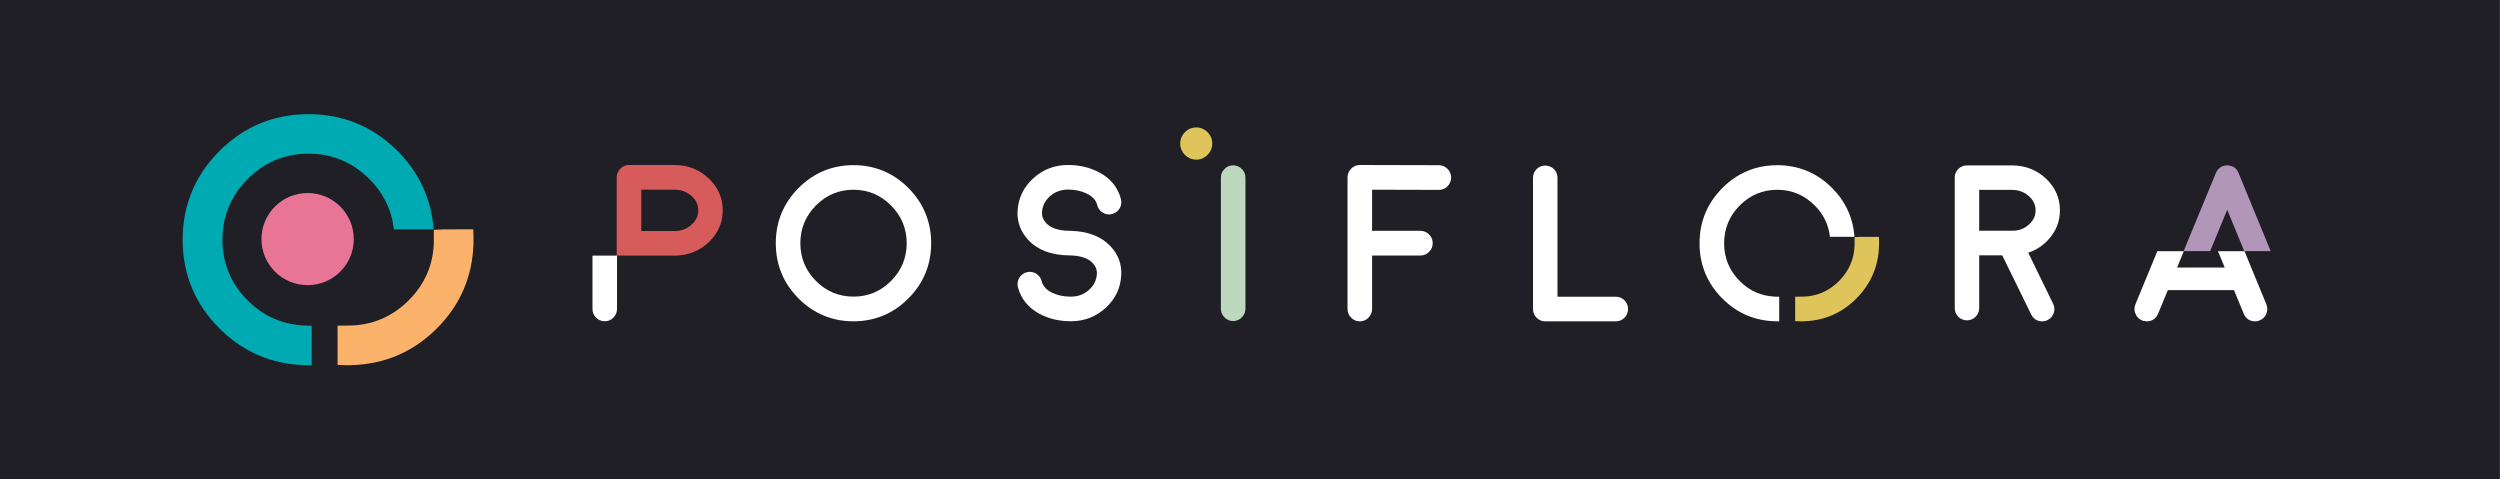 <svg width="219" height="42" viewBox="0 0 219 42" fill="none" xmlns="http://www.w3.org/2000/svg">
<rect x="0" y="0" width="219" height="42" fill="#333333" stroke="none"/>
<rect width="218.914" height="42" fill="#1F1F25"/>
<g clip-path="url(#clip0_12121_90360)">
<path fill-rule="evenodd" clip-rule="evenodd" d="M108.022 14.482C107.732 14.482 107.458 14.598 107.279 14.789C107.063 14.994 106.949 15.261 106.949 15.561V27.043C106.949 27.338 107.061 27.606 107.257 27.792C107.461 28.009 107.726 28.124 108.024 28.124C108.318 28.124 108.586 28.011 108.771 27.814C108.987 27.609 109.101 27.342 109.101 27.043V15.561C109.101 15.268 108.989 15 108.785 14.803C108.589 14.599 108.311 14.482 108.022 14.482Z" fill="#BED8C0"/>
<path fill-rule="evenodd" clip-rule="evenodd" d="M104.79 11.163C104.016 11.163 103.387 11.796 103.387 12.574C103.387 13.351 104.016 13.985 104.79 13.985C105.564 13.985 106.194 13.352 106.194 12.574C106.194 11.796 105.564 11.163 104.79 11.163Z" fill="#DFC35B"/>
<path fill-rule="evenodd" clip-rule="evenodd" d="M60.59 19.672C60.189 20.038 59.715 20.224 59.148 20.238L56.177 20.238V16.616H59.078C59.661 16.616 60.166 16.801 60.577 17.168C60.975 17.522 61.168 17.934 61.168 18.426C61.168 18.91 60.979 19.318 60.59 19.672ZM62.061 15.61C61.238 14.842 60.234 14.453 59.078 14.453H55.101C54.811 14.453 54.536 14.569 54.356 14.763C54.14 14.968 54.025 15.235 54.025 15.534V22.389L59.344 22.388C60.43 22.323 61.368 21.915 62.132 21.173C62.915 20.408 63.311 19.484 63.311 18.426C63.311 17.329 62.89 16.382 62.061 15.61Z" fill="#D75B5B"/>
<path fill-rule="evenodd" clip-rule="evenodd" d="M164.605 21.243C164.605 21.198 164.605 21.154 164.605 21.108L164.594 20.748L162.996 20.749L162.462 20.774L162.461 21.532C162.41 22.727 161.951 23.765 161.098 24.618C160.193 25.528 159.086 25.989 157.809 25.989H157.256V28.131L157.679 28.146C157.721 28.149 157.765 28.152 157.809 28.152C157.853 28.152 157.894 28.149 157.936 28.146L158.002 28.143C159.795 28.097 161.349 27.426 162.62 26.148C163.892 24.871 164.56 23.305 164.605 21.497C164.606 21.46 164.606 21.424 164.605 21.367V21.243Z" fill="#DFC35B"/>
<path fill-rule="evenodd" clip-rule="evenodd" d="M195.103 18.378L196.598 22.001H198.914L196.087 15.133C196.033 15.018 195.961 14.861 195.807 14.73C195.608 14.56 195.326 14.472 195.028 14.489C194.799 14.5 194.63 14.589 194.521 14.654C194.494 14.671 194.464 14.691 194.451 14.703C194.309 14.809 194.198 14.953 194.113 15.147L191.285 22.001H193.608L195.103 18.378Z" fill="#B196B9"/>
<path fill-rule="evenodd" clip-rule="evenodd" d="M78.054 24.612C77.149 25.522 76.042 25.984 74.765 25.984C73.487 25.984 72.381 25.522 71.475 24.612C70.57 23.702 70.111 22.59 70.111 21.307C70.111 20.023 70.57 18.91 71.476 18C72.381 17.085 73.488 16.621 74.765 16.621C76.042 16.621 77.148 17.085 78.055 18.002C78.966 18.912 79.427 20.024 79.427 21.307C79.427 22.59 78.966 23.701 78.055 24.611L78.054 24.612ZM79.577 16.47C78.255 15.141 76.635 14.467 74.765 14.467C72.894 14.467 71.275 15.141 69.952 16.47C68.63 17.799 67.959 19.427 67.959 21.307C67.959 23.186 68.63 24.814 69.952 26.143C71.275 27.472 72.894 28.146 74.765 28.146C76.635 28.146 78.254 27.472 79.577 26.143C80.9 24.814 81.57 23.187 81.57 21.307C81.57 19.427 80.9 17.799 79.577 16.47Z" fill="white"/>
<path fill-rule="evenodd" clip-rule="evenodd" d="M93.561 16.607C94.176 16.607 94.726 16.724 95.197 16.956C95.705 17.2 96.007 17.533 96.12 17.974C96.191 18.258 96.364 18.492 96.602 18.628C96.854 18.784 97.147 18.825 97.42 18.746C97.703 18.675 97.926 18.509 98.088 18.247C98.229 17.996 98.265 17.724 98.194 17.436C97.928 16.412 97.283 15.625 96.279 15.097C95.481 14.67 94.566 14.453 93.561 14.453C92.382 14.453 91.357 14.847 90.512 15.623C89.653 16.406 89.19 17.379 89.137 18.516C89.095 19.469 89.415 20.315 90.088 21.032C90.901 21.903 92.1 22.354 93.652 22.373L93.753 22.375C94.665 22.398 95.325 22.622 95.716 23.043C95.982 23.324 96.103 23.631 96.088 23.981C96.06 24.539 95.835 25 95.399 25.392C94.96 25.787 94.423 25.987 93.805 25.987C93.188 25.987 92.638 25.873 92.172 25.649C91.663 25.4 91.359 25.061 91.244 24.613C91.172 24.337 91.004 24.116 90.738 23.951C90.485 23.814 90.21 23.778 89.947 23.848C89.663 23.919 89.438 24.088 89.274 24.357C89.135 24.612 89.1 24.882 89.171 25.159C89.438 26.182 90.083 26.971 91.089 27.507C91.887 27.928 92.8 28.141 93.806 28.141C94.983 28.141 96.009 27.747 96.854 26.971C97.714 26.188 98.173 25.215 98.221 24.081C98.268 23.126 97.951 22.281 97.278 21.57C96.47 20.705 95.28 20.251 93.74 20.22L93.7 20.206L93.649 20.22C92.719 20.202 92.046 19.977 91.649 19.55C91.384 19.271 91.263 18.967 91.279 18.62C91.306 18.058 91.531 17.593 91.967 17.202C92.407 16.807 92.943 16.607 93.561 16.607Z" fill="white"/>
<path fill-rule="evenodd" clip-rule="evenodd" d="M126.044 14.471L119.141 14.454C118.865 14.447 118.58 14.556 118.373 14.763C118.158 14.968 118.043 15.235 118.043 15.535V27.069C118.043 27.364 118.155 27.633 118.351 27.819C118.555 28.035 118.821 28.15 119.119 28.15C119.413 28.15 119.68 28.037 119.865 27.84C120.081 27.635 120.195 27.369 120.195 27.069V22.383H124.43C124.724 22.383 124.991 22.27 125.176 22.073C125.392 21.868 125.506 21.602 125.506 21.302C125.506 21.01 125.39 20.734 125.197 20.553C124.993 20.336 124.728 20.221 124.43 20.221H120.195V16.618L126.044 16.634C126.336 16.634 126.597 16.527 126.799 16.323C127.008 16.114 127.119 15.848 127.119 15.553C127.119 15.264 127.011 15.004 126.811 14.803C126.607 14.586 126.342 14.472 126.044 14.471Z" fill="white"/>
<path fill-rule="evenodd" clip-rule="evenodd" d="M141.543 25.994H136.436V15.576C136.436 15.278 136.332 15.023 136.126 14.816C135.928 14.615 135.657 14.504 135.365 14.504C135.078 14.504 134.8 14.618 134.603 14.816C134.397 15.023 134.293 15.278 134.293 15.576V27.067C134.293 27.359 134.399 27.619 134.614 27.847C134.825 28.047 135.079 28.148 135.368 28.148H141.543C141.841 28.148 142.094 28.043 142.301 27.836C142.509 27.627 142.619 27.36 142.619 27.067C142.619 26.778 142.509 26.515 142.301 26.306C142.094 26.099 141.84 25.994 141.543 25.994Z" fill="white"/>
<path fill-rule="evenodd" clip-rule="evenodd" d="M176.254 16.635C176.83 16.635 177.329 16.82 177.735 17.187C178.127 17.536 178.317 17.942 178.317 18.428C178.317 18.906 178.13 19.307 177.748 19.657L177.746 19.659C177.351 20.022 176.882 20.204 176.314 20.213H173.377V16.635H176.254ZM177.673 22.138C178.355 21.915 178.945 21.531 179.432 20.997C180.108 20.263 180.451 19.4 180.451 18.428C180.451 17.337 180.033 16.395 179.208 15.627C178.391 14.873 177.397 14.49 176.253 14.49H172.302C172.018 14.49 171.764 14.594 171.545 14.802C171.34 15.008 171.235 15.264 171.235 15.562V26.991C171.235 27.278 171.342 27.536 171.557 27.763C171.979 28.165 172.654 28.16 173.059 27.752C173.271 27.54 173.377 27.284 173.377 26.991V22.367H175.395L177.934 27.549C178.12 27.932 178.469 28.151 178.894 28.151C179.062 28.151 179.222 28.114 179.369 28.04C179.629 27.909 179.809 27.703 179.905 27.428C180 27.151 179.983 26.866 179.853 26.607L177.673 22.138Z" fill="white"/>
<path fill-rule="evenodd" clip-rule="evenodd" d="M152.398 24.617C151.492 23.708 151.033 22.595 151.033 21.311C151.033 20.028 151.492 18.916 152.398 18.004C153.304 17.089 154.41 16.626 155.686 16.626C156.964 16.626 158.071 17.09 158.978 18.007C159.742 18.771 160.184 19.694 160.302 20.746H162.454C162.33 19.096 161.677 17.659 160.498 16.475C159.177 15.146 157.558 14.472 155.686 14.472C153.815 14.472 152.196 15.146 150.875 16.475C149.551 17.804 148.88 19.431 148.88 21.311C148.88 23.191 149.551 24.818 150.875 26.147C152.145 27.424 153.699 28.096 155.493 28.142L155.859 28.151V25.996L155.514 25.985C154.309 25.946 153.261 25.486 152.398 24.617Z" fill="white"/>
<path fill-rule="evenodd" clip-rule="evenodd" d="M51.9 22.388V27.062C51.9 27.358 52.012 27.627 52.207 27.811C52.411 28.028 52.677 28.143 52.975 28.143C53.27 28.143 53.537 28.03 53.721 27.833C53.937 27.628 54.051 27.362 54.051 27.061V22.388H51.9Z" fill="white"/>
<path fill-rule="evenodd" clip-rule="evenodd" d="M198.531 26.652L196.616 22.004H194.294L194.803 23.237L194.885 23.438H190.713L191.226 22.19L191.303 22.004H188.981L187.069 26.646C186.951 26.919 186.947 27.216 187.061 27.472C187.169 27.749 187.372 27.958 187.626 28.056L187.723 28.101L188.055 28.15C188.513 28.15 188.874 27.907 189.046 27.484L189.902 25.415H195.697L196.551 27.48C196.724 27.906 197.085 28.15 197.543 28.15C197.69 28.15 197.837 28.119 197.946 28.068C198.217 27.961 198.43 27.749 198.528 27.493C198.647 27.221 198.648 26.924 198.531 26.652Z" fill="white"/>
<path d="M30.992 20.945C30.992 23.173 29.182 24.979 26.948 24.979C24.715 24.979 22.904 23.173 22.904 20.945C22.904 18.716 24.715 16.91 26.948 16.91C29.182 16.91 30.992 18.716 30.992 20.945Z" fill="#E87595"/>
<path d="M41.476 20.986L41.477 20.889C41.477 20.815 41.478 20.744 41.476 20.669L41.458 20.092L38.87 20.093L38.004 20.134L38.001 21.353C37.919 23.275 37.177 24.944 35.795 26.316C34.328 27.779 32.535 28.521 30.465 28.521H29.57L29.571 31.966L30.256 31.99C30.325 31.995 30.395 31.999 30.466 31.999C30.537 31.999 30.605 31.995 30.673 31.99L30.779 31.985C33.684 31.911 36.202 30.832 38.261 28.777C40.321 26.722 41.403 24.206 41.477 21.297C41.478 21.237 41.478 21.179 41.477 21.087L41.476 20.986Z" fill="#FBB36C"/>
<path d="M21.696 26.316C20.229 24.853 19.486 23.064 19.486 21C19.486 18.935 20.23 17.146 21.698 15.681C23.164 14.209 24.956 13.463 27.025 13.463C29.094 13.463 30.887 14.21 32.356 15.684C33.595 16.915 34.312 18.398 34.502 20.09H37.987C37.786 17.437 36.727 15.125 34.82 13.221C32.679 11.084 30.056 10 27.025 10C23.994 10 21.371 11.084 19.23 13.221C17.086 15.359 16 17.976 16 21C16 24.023 17.086 26.64 19.23 28.778C21.288 30.832 23.806 31.911 26.712 31.985L27.305 32V28.534L26.746 28.517C24.795 28.454 23.096 27.712 21.696 26.316Z" fill="#00AAB2"/>
</g>
<defs>
<clipPath id="clip0_12121_90360">
<rect width="182.914" height="22" fill="white" transform="translate(16 10)"/>
</clipPath>
</defs>
</svg>
